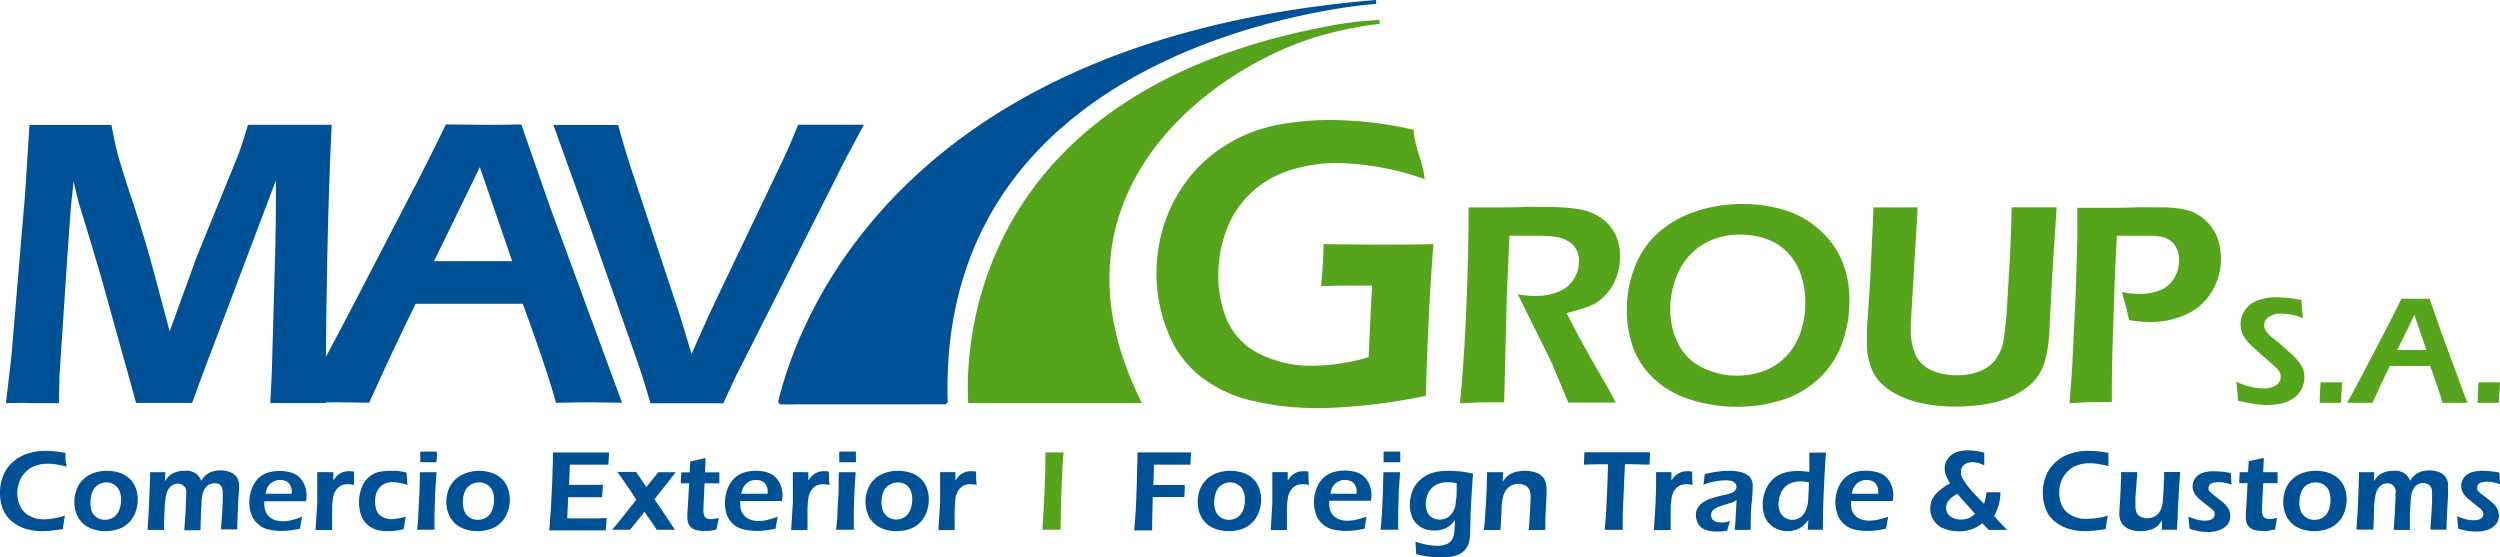 <svg xmlns="http://www.w3.org/2000/svg" viewBox="0 0 300 66.88"><defs><style>.cls-1,.cls-3{fill:#005195;}.cls-2,.cls-4{fill:#55a41b;}.cls-3{stroke:#005195;stroke-linejoin:bevel;}.cls-3,.cls-4{stroke-linecap:round;stroke-width:0.47px;}.cls-4{stroke:#55a41b;}</style></defs><title>Recurso 4</title><g id="Capa_2" data-name="Capa 2"><g id="Capa_1-2" data-name="Capa 1"><path class="cls-1" d="M7.79,61.88c-.09.52-.18,1.07-.25,1.61-.52.09-1,.15-1.42.19s-.79.06-1.11.06a6.49,6.49,0,0,1-1.93-.29,4.83,4.83,0,0,1-1.67-.9A3.6,3.6,0,0,1,.33,61.06,5.45,5.45,0,0,1,0,59.14a5.3,5.3,0,0,1,.4-2.09,4.39,4.39,0,0,1,1.15-1.62,4.93,4.93,0,0,1,1.77-1,6.94,6.94,0,0,1,2.14-.33,13.32,13.32,0,0,1,2.4.25c0,.41,0,.7,0,.86L8,56a11.07,11.07,0,0,0-1.28-.27,5.41,5.41,0,0,0-1-.08,4.36,4.36,0,0,0-1.4.22,2.92,2.92,0,0,0-1.18.71,3,3,0,0,0-.79,1.16,3.85,3.85,0,0,0-.27,1.42,3.57,3.57,0,0,0,.34,1.59,2.5,2.5,0,0,0,1.08,1.13,3.58,3.58,0,0,0,1.86.44A9,9,0,0,0,7.79,61.88Z"/><path class="cls-1" d="M12.82,56.5a5,5,0,0,1,1.5.22,3.44,3.44,0,0,1,1.21.7,2.91,2.91,0,0,1,.75,1.12,4.08,4.08,0,0,1,.25,1.4,4.45,4.45,0,0,1-.26,1.49,3.47,3.47,0,0,1-.77,1.25,3.22,3.22,0,0,1-1.25.79,5,5,0,0,1-1.6.27,4.61,4.61,0,0,1-1.49-.24,3.34,3.34,0,0,1-1.22-.7,3.21,3.21,0,0,1-.76-1.14,4,4,0,0,1-.26-1.41,4.25,4.25,0,0,1,.24-1.43,3.12,3.12,0,0,1,.75-1.21,3.31,3.31,0,0,1,1.28-.83A4.78,4.78,0,0,1,12.82,56.5Zm0,1.39a2,2,0,0,0-1.05.29,1.71,1.71,0,0,0-.69.86,3.42,3.42,0,0,0-.22,1.25A2.89,2.89,0,0,0,11,61.34a1.68,1.68,0,0,0,.62.75,1.76,1.76,0,0,0,1,.29,1.92,1.92,0,0,0,1-.3,1.76,1.76,0,0,0,.68-.87,3.46,3.46,0,0,0,.23-1.27,2.82,2.82,0,0,0-.18-1,1.53,1.53,0,0,0-.59-.74A1.74,1.74,0,0,0,12.82,57.89Z"/><path class="cls-1" d="M17.7,63.57c.07-.77.13-1.92.2-3.45s.11-2.69.11-3.46h1.83l-.05,1.09a4.37,4.37,0,0,1,.39-.52,1.83,1.83,0,0,1,.47-.37,2.84,2.84,0,0,1,.66-.27,3.48,3.48,0,0,1,.79-.09,2.88,2.88,0,0,1,.59,0,3.67,3.67,0,0,1,.53.16,2.37,2.37,0,0,1,.39.24,1.36,1.36,0,0,1,.28.31,2.42,2.42,0,0,1,.25.49c.1-.15.19-.29.28-.4a2.16,2.16,0,0,1,.34-.33,2.58,2.58,0,0,1,.46-.29,3,3,0,0,1,.58-.17,2.93,2.93,0,0,1,.67-.06,3.16,3.16,0,0,1,1.11.19,1.65,1.65,0,0,1,.82.61,1.74,1.74,0,0,1,.3,1c0,.23,0,.54-.05,1s-.07,1.12-.11,2.07-.07,1.69-.07,2.21H26.53c0-.58.08-1.19.12-1.84l.08-1.55c0-.4,0-.73,0-1a1.36,1.36,0,0,0-.16-.74.8.8,0,0,0-.38-.35A1.32,1.32,0,0,0,25.7,58a1.23,1.23,0,0,0-.55.12,1.22,1.22,0,0,0-.46.37,2,2,0,0,0-.33.61,5.12,5.12,0,0,0-.17,1c0,.42-.06,1-.08,1.64l-.05,1.89H22.12c0-.34.08-1.06.14-2.14s.08-1.81.08-2.19a2.47,2.47,0,0,0,0-.5.81.81,0,0,0-.2-.39.83.83,0,0,0-.34-.28,1.06,1.06,0,0,0-.45-.09,1.3,1.3,0,0,0-.84.31,1.88,1.88,0,0,0-.52.84,9.74,9.74,0,0,0-.24,2c-.05,1-.07,1.8-.07,2.4H17.7Z"/><path class="cls-1" d="M36.26,62c-.07.27-.15.75-.26,1.44a12.22,12.22,0,0,1-1.23.21,8.68,8.68,0,0,1-1,.06,6.82,6.82,0,0,1-1.59-.18,2.81,2.81,0,0,1-1.23-.65,2.66,2.66,0,0,1-.78-1.16,4.12,4.12,0,0,1-.25-1.44,4.47,4.47,0,0,1,.29-1.62A3.33,3.33,0,0,1,31,57.4a2.94,2.94,0,0,1,1.19-.7,5.1,5.1,0,0,1,2.72,0,2.53,2.53,0,0,1,1,.56,2.64,2.64,0,0,1,.65,1,3.21,3.21,0,0,1,.23,1.23,3.9,3.9,0,0,1-.07.66h-5c0,.16,0,.3,0,.4a2.23,2.23,0,0,0,.16.83,1.65,1.65,0,0,0,.46.65,1.69,1.69,0,0,0,.71.39,2.85,2.85,0,0,0,.81.13,5.31,5.31,0,0,0,1-.1A12,12,0,0,0,36.26,62Zm-4.39-2.75H35a3.19,3.19,0,0,0,0-.49,1.5,1.5,0,0,0-.09-.35,1.08,1.08,0,0,0-.19-.35,1.14,1.14,0,0,0-.28-.26,1.44,1.44,0,0,0-.38-.15,1.7,1.7,0,0,0-.46-.06,1.67,1.67,0,0,0-.55.09,2.09,2.09,0,0,0-.49.26,1.65,1.65,0,0,0-.37.38,2.13,2.13,0,0,0-.2.4A4.6,4.6,0,0,0,31.87,59.28Z"/><path class="cls-1" d="M37.87,63.57l.2-3.23,0-1.88c0-.38,0-.77,0-1.16,0-.07,0-.28,0-.64H40l0,1a4,4,0,0,1,.43-.56,2.55,2.55,0,0,1,.41-.3,2.25,2.25,0,0,1,.51-.2,2.69,2.69,0,0,1,.57-.06,2.81,2.81,0,0,1,.56.06c0,.43,0,.95,0,1.6a3.27,3.27,0,0,0-.72-.1,2.19,2.19,0,0,0-.7.11,1.7,1.7,0,0,0-.54.36,2.17,2.17,0,0,0-.4.6,3,3,0,0,0-.18.74,10.6,10.6,0,0,0-.09,1.21c0,.58,0,1.13,0,1.69,0,.21,0,.49,0,.8h-2Z"/><path class="cls-1" d="M48.67,62a6.36,6.36,0,0,1-.1.64c0,.23-.09.52-.14.87a8.51,8.51,0,0,1-1.91.23,5.22,5.22,0,0,1-1.06-.1,3,3,0,0,1-.94-.36,2.77,2.77,0,0,1-1.27-1.74,4.39,4.39,0,0,1-.17-1.25,4.81,4.81,0,0,1,.28-1.65,3,3,0,0,1,.8-1.29,2.9,2.9,0,0,1,1.17-.68,5.86,5.86,0,0,1,1.44-.17c.3,0,.6,0,.91,0a11,11,0,0,1,1.11.21l.1,1.49a5.57,5.57,0,0,0-1.76-.35,2.28,2.28,0,0,0-.87.16,1.71,1.71,0,0,0-.7.49,2,2,0,0,0-.43.78,3.44,3.44,0,0,0-.12.91,2.89,2.89,0,0,0,.2,1.11,1.5,1.5,0,0,0,.69.74,2.33,2.33,0,0,0,1.11.26,4.58,4.58,0,0,0,.74-.08A6.15,6.15,0,0,0,48.67,62Z"/><path class="cls-1" d="M50.06,63.57c.06-.68.12-1.25.14-1.71,0-.72.08-1.55.12-2.5s.06-1.86.07-2.7h2c-.07.79-.11,1.54-.15,2.25s-.06,1.54-.09,2.47,0,1.65,0,2.19h-2Zm.37-8.1c0-.47,0-.82,0-1.07v-.21h2a3.79,3.79,0,0,0,0,.38l-.05.9H50.43Z"/><path class="cls-1" d="M57.46,56.5a5,5,0,0,1,1.5.22,3.35,3.35,0,0,1,1.21.7,2.8,2.8,0,0,1,.75,1.12,3.87,3.87,0,0,1,.26,1.4,4.46,4.46,0,0,1-.27,1.49,3.33,3.33,0,0,1-.77,1.25,3.18,3.18,0,0,1-1.24.79,5,5,0,0,1-1.61.27,4.61,4.61,0,0,1-1.49-.24,3.38,3.38,0,0,1-1.21-.7,3.09,3.09,0,0,1-.76-1.14,3.76,3.76,0,0,1-.27-1.41,4.52,4.52,0,0,1,.24-1.43,3.36,3.36,0,0,1,2-2A4.72,4.72,0,0,1,57.46,56.5Zm0,1.39a1.94,1.94,0,0,0-1,.29,1.78,1.78,0,0,0-.7.86,3.42,3.42,0,0,0-.22,1.25,2.69,2.69,0,0,0,.19,1.05,1.58,1.58,0,0,0,.6.75,1.78,1.78,0,0,0,1,.29,1.9,1.9,0,0,0,1.05-.3,1.74,1.74,0,0,0,.67-.87,3.26,3.26,0,0,0,.23-1.27,3,3,0,0,0-.17-1,1.59,1.59,0,0,0-.59-.74A1.75,1.75,0,0,0,57.46,57.89Z"/><path class="cls-1" d="M65.92,63.57l.19-2.6.15-3,.09-2.75v-.92H73.1L73,55.76l-.65,0h-.73l-1,0H69.32l-.93,0-.11,2.42,1.87,0,2.2,0c0,.41-.07.9-.09,1.48l-2.08,0c-.53,0-1.2,0-2,0l-.11,2.55h2.24l1.48,0,1-.05c0,.53-.08,1-.1,1.49H65.92Z"/><path class="cls-1" d="M73.45,63.57c1-1.15,1.91-2.35,2.9-3.6L75.73,59c-.21-.3-.47-.7-.81-1.18l-.83-1.19h2.24c.21.32.45.68.72,1.06l.51.75L79,56.66h2.09L80,58.06,78.54,59.9l1.07,1.6L81,63.57H78.8c-.28-.45-.56-.88-.84-1.26s-.48-.68-.63-.9c-.18.25-.42.55-.72.92s-.63.78-1,1.24H73.45Z"/><path class="cls-1" d="M86.24,62.15c0,.25-.14.71-.26,1.39-.38.08-.68.14-.89.17l-.61,0a3.62,3.62,0,0,1-.91-.1,1.4,1.4,0,0,1-.65-.34,1.24,1.24,0,0,1-.35-.56,3,3,0,0,1-.09-.67,2.27,2.27,0,0,1,0-.24c0-.1,0-.42.06-1L82.7,58h-1c0-.27,0-.71.07-1.32h1c0-.26,0-.71.08-1.33l.8-.16,1-.23c0,.62,0,1.19-.06,1.72h1.73c0,.62,0,1.05,0,1.32H84.55c-.09,1.84-.14,2.91-.14,3.2a1.84,1.84,0,0,0,.09.65.63.63,0,0,0,.3.34.91.91,0,0,0,.43.1l.35,0Z"/><path class="cls-1" d="M93.33,62c-.06.27-.15.75-.26,1.44a11.76,11.76,0,0,1-1.23.21,8.43,8.43,0,0,1-1,.06,6.89,6.89,0,0,1-1.59-.18A2.87,2.87,0,0,1,88,62.91a2.74,2.74,0,0,1-.78-1.16A4.12,4.12,0,0,1,87,60.31a4.69,4.69,0,0,1,.29-1.62,3.45,3.45,0,0,1,.82-1.29,3.07,3.07,0,0,1,1.19-.7,4.71,4.71,0,0,1,1.41-.2,4.66,4.66,0,0,1,1.31.17,2.42,2.42,0,0,1,1,.56,2.64,2.64,0,0,1,.65,1,3,3,0,0,1,.23,1.23,3.09,3.09,0,0,1-.07.66h-5c0,.16,0,.3,0,.4a2.23,2.23,0,0,0,.15.83,2,2,0,0,0,.45.65,1.87,1.87,0,0,0,.72.39,2.91,2.91,0,0,0,.81.13,5.33,5.33,0,0,0,1-.1A11.88,11.88,0,0,0,93.33,62Zm-4.39-2.75h3.18c0-.22,0-.38,0-.49a1.6,1.6,0,0,0-.1-.35.92.92,0,0,0-.19-.35,1,1,0,0,0-.28-.26,1.31,1.31,0,0,0-.38-.15,1.63,1.63,0,0,0-.45-.06,1.73,1.73,0,0,0-.56.09,2.09,2.09,0,0,0-.49.26,1.6,1.6,0,0,0-.36.38,1.72,1.72,0,0,0-.21.4A4.6,4.6,0,0,0,88.94,59.28Z"/><path class="cls-1" d="M94.94,63.57l.2-3.23,0-1.88c0-.38,0-.77,0-1.16,0-.07,0-.28,0-.64H97l0,1a3.91,3.91,0,0,1,.44-.56,2.46,2.46,0,0,1,.4-.3,2.25,2.25,0,0,1,.51-.2,2.76,2.76,0,0,1,.57-.06,2.57,2.57,0,0,1,.55.06c0,.43,0,.95.07,1.6a3.43,3.43,0,0,0-.73-.1,2.08,2.08,0,0,0-.69.11,1.51,1.51,0,0,0-.54.36,2,2,0,0,0-.4.6,2.56,2.56,0,0,0-.19.74,10.6,10.6,0,0,0-.09,1.21c0,.58,0,1.13,0,1.69,0,.21,0,.49,0,.8h-2Z"/><path class="cls-1" d="M100.34,63.57q.1-1,.15-1.71c0-.72.08-1.55.12-2.5s0-1.86.07-2.7h2c-.05.79-.11,1.54-.14,2.25s-.07,1.54-.08,2.47,0,1.65,0,2.19h-2.06Zm.37-8.1c0-.47,0-.82,0-1.07v-.21h2a3.45,3.45,0,0,0,0,.38l0,.9h-2Z"/><path class="cls-1" d="M107.75,56.5a5,5,0,0,1,1.5.22,3.53,3.53,0,0,1,1.21.7,2.91,2.91,0,0,1,.75,1.12,3.86,3.86,0,0,1,.25,1.4,4.45,4.45,0,0,1-.26,1.49,3.61,3.61,0,0,1-.77,1.25,3.15,3.15,0,0,1-1.25.79,5,5,0,0,1-1.6.27,4.61,4.61,0,0,1-1.49-.24,3.29,3.29,0,0,1-1.21-.7,3,3,0,0,1-.76-1.14,3.75,3.75,0,0,1-.26-1.41,4,4,0,0,1,.24-1.43,3.07,3.07,0,0,1,.73-1.21,3.38,3.38,0,0,1,1.3-.83A4.68,4.68,0,0,1,107.75,56.5Zm0,1.39a2,2,0,0,0-1,.29A1.71,1.71,0,0,0,106,59a3.42,3.42,0,0,0-.22,1.25,2.89,2.89,0,0,0,.18,1.05,1.6,1.6,0,0,0,.61.75,1.73,1.73,0,0,0,1,.29,1.93,1.93,0,0,0,1-.3,1.86,1.86,0,0,0,.67-.87,3.46,3.46,0,0,0,.23-1.27,2.82,2.82,0,0,0-.18-1,1.53,1.53,0,0,0-.59-.74A1.76,1.76,0,0,0,107.75,57.89Z"/><path class="cls-1" d="M112.61,63.57l.2-3.23,0-1.88c0-.38,0-.77,0-1.16,0-.07,0-.28,0-.64h1.84l0,1a4.78,4.78,0,0,1,.44-.56,3.08,3.08,0,0,1,.41-.3,2.08,2.08,0,0,1,.51-.2,2.69,2.69,0,0,1,.57-.06,2.64,2.64,0,0,1,.55.06c0,.43,0,.95.07,1.6a3.52,3.52,0,0,0-.73-.1,2,2,0,0,0-.69.11,1.51,1.51,0,0,0-.54.36,2,2,0,0,0-.4.6,2.54,2.54,0,0,0-.2.74c0,.24-.06.64-.08,1.21s0,1.13,0,1.69c0,.21,0,.49,0,.8h-2Z"/><path class="cls-2" d="M125.09,63.57c.11-1.55.19-3.16.26-4.8s.1-2.89.1-3.76v-.72h2.17c-.19,2.38-.31,5.48-.35,9.28h-2.18Z"/><path class="cls-1" d="M136.11,63.57c.08-.89.13-1.6.17-2.14.05-.9.1-2.2.15-3.88,0-1.24.07-2.12.07-2.63v-.63h6.43c-.05.67-.08,1.17-.08,1.47l-1,0h-3.36l-.09,2.44,1.16,0h1.69l.92,0c0,.53,0,1-.06,1.45-.79,0-1.41,0-1.88,0s-1.22,0-1.9,0l-.07,3v1h-2.17Z"/><path class="cls-1" d="M147.62,56.5a5,5,0,0,1,1.5.22,3.58,3.58,0,0,1,1.22.7,3,3,0,0,1,.74,1.12,3.87,3.87,0,0,1,.26,1.4,4.46,4.46,0,0,1-.27,1.49,3.59,3.59,0,0,1-.76,1.25,3.26,3.26,0,0,1-1.26.79,4.91,4.91,0,0,1-1.59.27,4.62,4.62,0,0,1-1.5-.24,3.29,3.29,0,0,1-1.21-.7,3.24,3.24,0,0,1-.77-1.14,4.19,4.19,0,0,1-.25-1.41,4.25,4.25,0,0,1,.23-1.43,3.24,3.24,0,0,1,.75-1.21,3.34,3.34,0,0,1,1.29-.83A4.72,4.72,0,0,1,147.62,56.5Zm0,1.39a1.91,1.91,0,0,0-1,.29,1.66,1.66,0,0,0-.69.86,3.43,3.43,0,0,0-.23,1.25,2.89,2.89,0,0,0,.18,1.05,1.66,1.66,0,0,0,.61.75,1.77,1.77,0,0,0,1,.29,1.92,1.92,0,0,0,1-.3,1.88,1.88,0,0,0,.68-.87,3.46,3.46,0,0,0,.22-1.27,2.82,2.82,0,0,0-.18-1,1.48,1.48,0,0,0-.59-.74A1.72,1.72,0,0,0,147.62,57.89Z"/><path class="cls-1" d="M152.49,63.57l.19-3.23,0-1.88c0-.38,0-.77,0-1.16,0-.07,0-.28,0-.64h1.85l0,1a4.78,4.78,0,0,1,.44-.56,2.17,2.17,0,0,1,.41-.3,2,2,0,0,1,.5-.2,2.76,2.76,0,0,1,.57-.06,2.67,2.67,0,0,1,.56.06c0,.43,0,.95.06,1.6a3.43,3.43,0,0,0-.73-.1,2.08,2.08,0,0,0-.69.11,1.74,1.74,0,0,0-.55.36,2.14,2.14,0,0,0-.39.6,2.56,2.56,0,0,0-.19.74,10.6,10.6,0,0,0-.09,1.21c0,.58,0,1.13,0,1.69,0,.21,0,.49,0,.8h-1.94Z"/><path class="cls-1" d="M164,62c-.06.27-.15.75-.25,1.44a12.22,12.22,0,0,1-1.23.21,8.72,8.72,0,0,1-1,.06,7,7,0,0,1-1.59-.18,2.93,2.93,0,0,1-1.23-.65,2.84,2.84,0,0,1-.78-1.16,4.36,4.36,0,0,1-.25-1.44,4.47,4.47,0,0,1,.3-1.62,3.31,3.31,0,0,1,.81-1.29,3.07,3.07,0,0,1,1.19-.7,4.71,4.71,0,0,1,1.41-.2,4.66,4.66,0,0,1,1.31.17,2.42,2.42,0,0,1,1,.56,2.79,2.79,0,0,1,.66,1,3.21,3.21,0,0,1,.22,1.23,3.85,3.85,0,0,1-.06.66h-5v.4a2.23,2.23,0,0,0,.15.83,1.73,1.73,0,0,0,.45.65,1.83,1.83,0,0,0,.71.39,3,3,0,0,0,.82.13,5.31,5.31,0,0,0,1-.1A11.88,11.88,0,0,0,164,62Zm-4.38-2.75h3.17a3.19,3.19,0,0,0,0-.49,1.18,1.18,0,0,0-.1-.35,1.06,1.06,0,0,0-.18-.35,1,1,0,0,0-.29-.26,1.21,1.21,0,0,0-.38-.15,1.63,1.63,0,0,0-.45-.06,1.82,1.82,0,0,0-.56.09,2.3,2.3,0,0,0-.49.26,1.6,1.6,0,0,0-.36.38,2.21,2.21,0,0,0-.21.4A4.88,4.88,0,0,0,159.66,59.28Z"/><path class="cls-1" d="M165.67,63.57c.07-.68.12-1.25.14-1.71.05-.72.08-1.55.12-2.5s.06-1.86.08-2.7h2q-.09,1.19-.15,2.25c0,.72-.07,1.54-.08,2.47s0,1.65,0,2.19h-2.05Zm.36-8.1c0-.47,0-.82,0-1.07v-.21h2c0,.1,0,.23,0,.38l0,.9h-2Z"/><path class="cls-1" d="M169.85,65a8.82,8.82,0,0,0,2.64.5,2.75,2.75,0,0,0,.82-.11,1.61,1.61,0,0,0,.63-.3,1.17,1.17,0,0,0,.4-.54,2.61,2.61,0,0,0,.19-.8c0-.3.06-.75.08-1.37a4.55,4.55,0,0,1-.48.57,2.47,2.47,0,0,1-.5.36,3.1,3.1,0,0,1-.69.26,3.7,3.7,0,0,1-.83.09,3.52,3.52,0,0,1-1.13-.18,2.67,2.67,0,0,1-.95-.59,2.38,2.38,0,0,1-.63-1,3.63,3.63,0,0,1-.22-1.26,4.69,4.69,0,0,1,.35-1.8,3.44,3.44,0,0,1,1.05-1.38,3.81,3.81,0,0,1,1.47-.75,6.71,6.71,0,0,1,1.74-.2,10.67,10.67,0,0,1,1.2.06c.44,0,1,.13,1.77.26L176.61,59l-.14,2.7-.06,2.44a5.14,5.14,0,0,1-.1.8,2.35,2.35,0,0,1-.26.7,2.09,2.09,0,0,1-.45.54,2.12,2.12,0,0,1-.61.39,5.26,5.26,0,0,1-.85.24,6.1,6.1,0,0,1-1.08.1,12.38,12.38,0,0,1-1.4-.09,12.22,12.22,0,0,1-1.71-.31Zm5-7a5,5,0,0,0-1.1-.13,2.88,2.88,0,0,0-1.45.33,2.27,2.27,0,0,0-.9.94,3,3,0,0,0-.3,1.31,2.47,2.47,0,0,0,.18,1,1.4,1.4,0,0,0,.6.67,1.79,1.79,0,0,0,.89.23,2,2,0,0,0,.65-.12,1.64,1.64,0,0,0,.54-.32,2.16,2.16,0,0,0,.44-.57,2.46,2.46,0,0,0,.26-.75c0-.28.09-.64.12-1.05S174.79,58.59,174.81,58Z"/><path class="cls-1" d="M178.07,63.57c.11-1,.19-2.18.26-3.46s.11-2.44.12-3.45h1.93l-.07,1.15a4.85,4.85,0,0,1,.37-.47,2,2,0,0,1,.4-.35,2,2,0,0,1,.53-.27,2.85,2.85,0,0,1,.64-.16,3.39,3.39,0,0,1,.72-.06,4,4,0,0,1,1.16.15,2,2,0,0,1,.89.48,1.59,1.59,0,0,1,.45.73,3.21,3.21,0,0,1,.12.84c0,.12,0,.31,0,.58l-.15,3c0,.42,0,.85,0,1.32h-2c.05-.39.09-1.08.15-2.06s.08-1.63.08-1.95a1.87,1.87,0,0,0-.17-.86,1.08,1.08,0,0,0-.53-.5,1.77,1.77,0,0,0-.77-.17,2.19,2.19,0,0,0-.76.15,1.79,1.79,0,0,0-.6.46,2.12,2.12,0,0,0-.42.75,6.42,6.42,0,0,0-.23,1.58c0,.65-.09,1.52-.12,2.6h-2Z"/><path class="cls-1" d="M192.57,63.57l.16-2,.14-2.95.1-2.91h-1.34l-1.56.05c0-.65.06-1.15.06-1.49H198c0,.64-.06,1.14-.06,1.49-.82,0-1.61-.06-2.36-.06H195L194.93,57l-.2,4.78v.8c0,.33,0,.67,0,1h-2.14Z"/><path class="cls-1" d="M198.47,63.57l.2-3.23.06-1.88c0-.38,0-.77,0-1.16,0-.07,0-.28,0-.64h1.84l0,1a6.16,6.16,0,0,1,.44-.56,2.25,2.25,0,0,1,.42-.3,1.87,1.87,0,0,1,.5-.2,2.69,2.69,0,0,1,.57-.06,2.81,2.81,0,0,1,.56.06c0,.43,0,.95.06,1.6a3.43,3.43,0,0,0-.73-.1,2.19,2.19,0,0,0-.7.11,1.82,1.82,0,0,0-.54.36,1.94,1.94,0,0,0-.39.6,2.56,2.56,0,0,0-.19.74,10.6,10.6,0,0,0-.09,1.21c0,.58,0,1.13,0,1.69,0,.21,0,.49,0,.8h-1.95Z"/><path class="cls-1" d="M204.4,58.17c.06-.33.1-.55.11-.68s0-.33.08-.6a13.13,13.13,0,0,1,1.64-.31,10.65,10.65,0,0,1,1.36-.08,5,5,0,0,1,1.37.17,2,2,0,0,1,1,.55,1.55,1.55,0,0,1,.36,1.1c0,.26,0,.91-.12,2s-.1,2.15-.12,3.27h-1.92c.06-.55.11-1.18.14-1.9l.09-1.7a3.84,3.84,0,0,1-.39.24,2.22,2.22,0,0,1-.31.13c-.11,0-.31.1-.59.17l-.69.21a2.45,2.45,0,0,0-.46.21,1.19,1.19,0,0,0-.35.24.82.82,0,0,0-.21.3.7.7,0,0,0-.06.33.76.76,0,0,0,.16.49.82.82,0,0,0,.42.29,1.74,1.74,0,0,0,.59.09,4.09,4.09,0,0,0,.46,0,5.32,5.32,0,0,0,.65-.17,11.12,11.12,0,0,0-.34,1.15,6.26,6.26,0,0,1-.76.11l-.54,0a3.52,3.52,0,0,1-1.4-.24,1.57,1.57,0,0,1-.81-.73,2.24,2.24,0,0,1-.26-1,1.63,1.63,0,0,1,.1-.57,1.86,1.86,0,0,1,.3-.53,2.58,2.58,0,0,1,.51-.46,3.46,3.46,0,0,1,.9-.42,13.23,13.23,0,0,1,1.56-.42l.54-.13a2.64,2.64,0,0,0,.44-.16,1,1,0,0,0,.29-.19.69.69,0,0,0,.18-.25.63.63,0,0,0-.12-.71.92.92,0,0,0-.44-.26,2.92,2.92,0,0,0-.61-.07A7.51,7.51,0,0,0,204.4,58.17Z"/><path class="cls-1" d="M218.75,63.57h-1.82l.07-1.18a6.37,6.37,0,0,1-.51.6,2.51,2.51,0,0,1-.53.39,2.34,2.34,0,0,1-.68.26,2.73,2.73,0,0,1-.76.1,3.12,3.12,0,0,1-1.22-.24,2.66,2.66,0,0,1-1-.68,2.59,2.59,0,0,1-.59-1,4.23,4.23,0,0,1-.19-1.24,4.77,4.77,0,0,1,.34-1.74,3.58,3.58,0,0,1,.93-1.37,3.5,3.5,0,0,1,1.33-.74,5.89,5.89,0,0,1,1.6-.21,9.22,9.22,0,0,1,1.4.11c0-.59,0-1.21,0-1.86v-.46h2c-.1,1.15-.18,2.72-.27,4.7S218.75,62.5,218.75,63.57Zm-1.68-5.67a3.65,3.65,0,0,0-1-.13,3.21,3.21,0,0,0-1,.15,2.05,2.05,0,0,0-.86.51,2.31,2.31,0,0,0-.58.92,3.34,3.34,0,0,0-.21,1.09,2.53,2.53,0,0,0,.19,1,1.55,1.55,0,0,0,.58.68,1.66,1.66,0,0,0,.9.26,1.67,1.67,0,0,0,1.23-.54,2.28,2.28,0,0,0,.42-.72,4.61,4.61,0,0,0,.25-1.16C217,59.57,217.05,58.9,217.07,57.9Z"/><path class="cls-1" d="M226.59,62c-.06.27-.15.75-.26,1.44a11.76,11.76,0,0,1-1.23.21,8.55,8.55,0,0,1-1,.06,6.89,6.89,0,0,1-1.59-.18,2.81,2.81,0,0,1-1.23-.65,2.74,2.74,0,0,1-.78-1.16,4.12,4.12,0,0,1-.25-1.44,4.47,4.47,0,0,1,.29-1.62,3.33,3.33,0,0,1,.82-1.29,3.07,3.07,0,0,1,1.19-.7,5.1,5.1,0,0,1,2.72,0,2.47,2.47,0,0,1,1.05.56,2.64,2.64,0,0,1,.65,1,3.21,3.21,0,0,1,.23,1.23,3.09,3.09,0,0,1-.07.66h-5c0,.16,0,.3,0,.4a2,2,0,0,0,.15.83,1.73,1.73,0,0,0,1.17,1,2.85,2.85,0,0,0,.81.13,5.31,5.31,0,0,0,1-.1A12,12,0,0,0,226.59,62Zm-4.39-2.75h3.18c0-.22,0-.38,0-.49s-.05-.21-.09-.35a1.33,1.33,0,0,0-.2-.35,1,1,0,0,0-.28-.26,1.44,1.44,0,0,0-.38-.15,1.65,1.65,0,0,0-.46-.06,1.71,1.71,0,0,0-.55.09,2.09,2.09,0,0,0-.49.26,1.6,1.6,0,0,0-.36.38,1.72,1.72,0,0,0-.21.4A4.6,4.6,0,0,0,222.2,59.28Z"/><path class="cls-1" d="M238.38,59.07h1.67a5.68,5.68,0,0,1-.76,2.85c.27.32.55.61.82.9s.52.52.73.77l-1.12,0h-1.07l-.78-.81c-.16.13-.31.24-.43.32a3.82,3.82,0,0,1-.46.25,3.54,3.54,0,0,1-.57.22,3.88,3.88,0,0,1-.63.14,5.31,5.31,0,0,1-.72.05,4.84,4.84,0,0,1-1.79-.33A2.54,2.54,0,0,1,231.63,61a2.74,2.74,0,0,1,.2-1,3,3,0,0,1,.68-.94A7.61,7.61,0,0,1,234,58a6,6,0,0,1-.5-1,2.47,2.47,0,0,1-.14-.78,2,2,0,0,1,.2-.88,2.2,2.2,0,0,1,.6-.73,2.52,2.52,0,0,1,.9-.44,4.44,4.44,0,0,1,1.05-.13,8.47,8.47,0,0,1,2,.28l0,1.53a3.51,3.51,0,0,0-.77-.31,2.79,2.79,0,0,0-.63-.08,1.89,1.89,0,0,0-.72.14,1.15,1.15,0,0,0-.51.41,1,1,0,0,0-.16.57,1.42,1.42,0,0,0,0,.34,2.36,2.36,0,0,0,.16.43,6.12,6.12,0,0,0,.5.78,11.79,11.79,0,0,0,.82,1l.74.76c.18.19.37.39.53.58a2.36,2.36,0,0,0,.14-.39c0-.11.05-.26.08-.45S238.36,59.32,238.38,59.07ZM237,61.66l-.88-1c-.26-.26-.46-.51-.64-.7s-.37-.43-.6-.72a7.75,7.75,0,0,0-.7.48,2,2,0,0,0-.38.39,1.64,1.64,0,0,0-.21.42,1.39,1.39,0,0,0-.06.4,1.3,1.3,0,0,0,.23.74,1.43,1.43,0,0,0,.65.5,2.17,2.17,0,0,0,.91.18,3.43,3.43,0,0,0,.56-.06,2.88,2.88,0,0,0,.47-.16,1.8,1.8,0,0,0,.34-.21A3.85,3.85,0,0,0,237,61.66Z"/><path class="cls-1" d="M252.94,61.88c-.1.52-.18,1.07-.26,1.61-.51.09-1,.15-1.41.19s-.8.06-1.11.06a6.6,6.6,0,0,1-1.94-.29,4.93,4.93,0,0,1-1.67-.9,3.5,3.5,0,0,1-1.07-1.49,5.24,5.24,0,0,1-.34-1.92,5.48,5.48,0,0,1,.4-2.09,4.42,4.42,0,0,1,1.16-1.62,4.85,4.85,0,0,1,1.77-1,6.88,6.88,0,0,1,2.13-.33,13.43,13.43,0,0,1,2.41.25c0,.41,0,.7,0,.86l0,.73a10.56,10.56,0,0,0-1.27-.27,5.51,5.51,0,0,0-1-.08,4.3,4.3,0,0,0-1.39.22,2.79,2.79,0,0,0-1.18.71,3.15,3.15,0,0,0-.79,1.16,3.66,3.66,0,0,0-.27,1.42,3.71,3.71,0,0,0,.33,1.59,2.58,2.58,0,0,0,1.09,1.13,3.51,3.51,0,0,0,1.86.44A9.11,9.11,0,0,0,252.94,61.88Z"/><path class="cls-1" d="M261.25,63.57h-1.82V62.45q-.19.28-.33.45a2.54,2.54,0,0,1-.37.35,2.23,2.23,0,0,1-.51.26,3.1,3.1,0,0,1-.62.16,3.41,3.41,0,0,1-.73.07,3.59,3.59,0,0,1-1.33-.23,1.94,1.94,0,0,1-.89-.67,2.12,2.12,0,0,1-.33-1.28v-.14l.11-1.76.1-2.31c0-.19,0-.42,0-.69h1.95l-.23,3.09c0,.24,0,.45,0,.61s0,.29,0,.36a2.14,2.14,0,0,0,.15.82,1,1,0,0,0,.51.49,1.89,1.89,0,0,0,1.52,0,1.75,1.75,0,0,0,.55-.38,2.29,2.29,0,0,0,.38-.66,3.89,3.89,0,0,0,.18-.83c0-.26.06-.68.08-1.29s.07-1.48.08-2.23h1.93c-.06.64-.11,1.46-.17,2.43s-.1,1.77-.12,2.4S261.27,62.82,261.25,63.57Z"/><path class="cls-1" d="M262.75,63.45,262.6,62c.45.17.82.3,1.12.38a4.55,4.55,0,0,0,.86.1,2,2,0,0,0,.64-.09.86.86,0,0,0,.4-.27.62.62,0,0,0,.13-.38.7.7,0,0,0,0-.16.44.44,0,0,0-.06-.16.56.56,0,0,0-.1-.15.8.8,0,0,0-.16-.16,2.84,2.84,0,0,0-.29-.24l-.37-.3c-.35-.27-.62-.49-.81-.65a3,3,0,0,1-.46-.49,1.57,1.57,0,0,1-.29-.52,1.54,1.54,0,0,1-.1-.56,1.66,1.66,0,0,1,.3-.94,1.74,1.74,0,0,1,.88-.66,4,4,0,0,1,1.36-.2,10.87,10.87,0,0,1,2.05.21l.08,1.41a4,4,0,0,0-1.51-.31,2.42,2.42,0,0,0-.69.08.7.7,0,0,0-.42.23.55.55,0,0,0-.13.36.62.62,0,0,0,0,.23.56.56,0,0,0,.15.23,1,1,0,0,0,.23.23l.55.43c.28.22.53.41.73.58a2.84,2.84,0,0,1,.52.52,2.08,2.08,0,0,1,.32.56,1.8,1.8,0,0,1,.1.6,1.52,1.52,0,0,1-.31,1,2,2,0,0,1-.94.68,3.93,3.93,0,0,1-1.41.25,7.87,7.87,0,0,1-1-.07A11,11,0,0,1,262.75,63.45Z"/><path class="cls-1" d="M273.25,62.15c-.05.25-.13.71-.25,1.39l-.9.17-.61,0a3.46,3.46,0,0,1-.89-.1,1.3,1.3,0,0,1-.66-.34,1.16,1.16,0,0,1-.35-.56,2.17,2.17,0,0,1-.09-.67v-.24c0-.1,0-.42.06-1l.15-2.82h-1q0-.4.06-1.32h1c0-.26.05-.71.08-1.33l.8-.16,1-.23c0,.62-.06,1.19-.07,1.72h1.73c0,.62,0,1.05,0,1.32h-1.72c-.1,1.84-.15,2.91-.15,3.2a1.84,1.84,0,0,0,.09.65.63.63,0,0,0,.3.34.91.91,0,0,0,.43.1l.35,0Z"/><path class="cls-1" d="M277.89,56.5a4.93,4.93,0,0,1,1.49.22,3.4,3.4,0,0,1,1.22.7,2.91,2.91,0,0,1,.75,1.12,4.08,4.08,0,0,1,.25,1.4,4.72,4.72,0,0,1-.26,1.49,3.35,3.35,0,0,1-.78,1.25,3.18,3.18,0,0,1-1.24.79,4.93,4.93,0,0,1-1.6.27,4.71,4.71,0,0,1-1.5-.24,3.46,3.46,0,0,1-1.21-.7,3.21,3.21,0,0,1-.76-1.14,3.75,3.75,0,0,1-.26-1.41,4.25,4.25,0,0,1,.24-1.43,3.22,3.22,0,0,1,.74-1.21,3.34,3.34,0,0,1,1.29-.83A4.78,4.78,0,0,1,277.89,56.5Zm0,1.39a2,2,0,0,0-1.05.29,1.71,1.71,0,0,0-.69.86,3.43,3.43,0,0,0-.23,1.25,2.89,2.89,0,0,0,.18,1.05,1.62,1.62,0,0,0,.62.75,1.73,1.73,0,0,0,1,.29,1.77,1.77,0,0,0,1.73-1.17,3.68,3.68,0,0,0,.21-1.27,2.82,2.82,0,0,0-.17-1,1.53,1.53,0,0,0-.59-.74A1.74,1.74,0,0,0,277.89,57.89Z"/><path class="cls-1" d="M282.77,63.57c.06-.77.14-1.92.2-3.45s.11-2.69.11-3.46h1.83l-.05,1.09a4.37,4.37,0,0,1,.39-.52,2,2,0,0,1,.47-.37,2.52,2.52,0,0,1,.66-.27,3.48,3.48,0,0,1,.79-.09,2.82,2.82,0,0,1,.59,0,3.53,3.53,0,0,1,.52.16,2.11,2.11,0,0,1,.4.24,1.64,1.64,0,0,1,.28.31,2.42,2.42,0,0,1,.25.49c.1-.15.19-.29.28-.4a2.16,2.16,0,0,1,.34-.33,2.58,2.58,0,0,1,.46-.29,3,3,0,0,1,.58-.17,2.85,2.85,0,0,1,.66-.06,3.18,3.18,0,0,1,1.12.19,1.65,1.65,0,0,1,1.12,1.64c0,.23,0,.54,0,1s-.07,1.12-.11,2.07-.08,1.69-.08,2.21h-1.92c0-.58.07-1.19.11-1.84l.08-1.55c0-.4,0-.73,0-1a1.46,1.46,0,0,0-.15-.74.78.78,0,0,0-.39-.35,1.3,1.3,0,0,0-1.07,0,1.22,1.22,0,0,0-.46.37,2.24,2.24,0,0,0-.34.61,4.51,4.51,0,0,0-.16,1c0,.42-.07,1-.09,1.64l0,1.89h-1.94c0-.34.08-1.06.13-2.14s.09-1.81.09-2.19a2.47,2.47,0,0,0,0-.5,1,1,0,0,0-.2-.39.77.77,0,0,0-.34-.28,1.1,1.1,0,0,0-.45-.09,1.24,1.24,0,0,0-.83.31,1.81,1.81,0,0,0-.53.84,9.74,9.74,0,0,0-.24,2c0,1-.07,1.8-.07,2.4h-1.94Z"/><path class="cls-1" d="M295,63.45l-.15-1.5a10,10,0,0,0,1.13.38,4.45,4.45,0,0,0,.85.1,2.08,2.08,0,0,0,.65-.09.94.94,0,0,0,.39-.27.63.63,0,0,0,.11-.54.44.44,0,0,0-.06-.16.56.56,0,0,0-.1-.15,1.21,1.21,0,0,0-.16-.16,2.22,2.22,0,0,0-.3-.24l-.36-.3c-.35-.27-.62-.49-.8-.65a3.06,3.06,0,0,1-.47-.49,1.57,1.57,0,0,1-.29-.52,1.54,1.54,0,0,1-.1-.56,1.71,1.71,0,0,1,1.19-1.6,3.88,3.88,0,0,1,1.35-.2,10.87,10.87,0,0,1,2.05.21l.08,1.41a4,4,0,0,0-1.51-.31,2.38,2.38,0,0,0-.69.08.74.74,0,0,0-.42.23.55.55,0,0,0-.13.36.62.62,0,0,0,0,.23.65.65,0,0,0,.14.23l.23.23.56.43c.28.22.53.41.73.58a2.84,2.84,0,0,1,.52.52,1.85,1.85,0,0,1,.32.56,2.09,2.09,0,0,1,.1.6,1.59,1.59,0,0,1-.31,1,2,2,0,0,1-.94.68,4,4,0,0,1-1.41.25,7.87,7.87,0,0,1-1-.07A10.65,10.65,0,0,1,295,63.45Z"/><path class="cls-1" d="M.72,48.37l.64-5.53L3,23.42,3.54,15c2.33,0,4,0,5.1,0,.87,0,2.44,0,4.73,0,.25,1.31.45,2.25.58,2.81s.38,1.44.76,2.67.86,2.7,1.45,4.45q1.31,4,2.33,7.83l1.87,7,3.27-9,4.76-11.68c.16-.39.33-.84.5-1.35s.47-1.44.87-2.75c1.94,0,3.67,0,5.19,0,1,0,2.63,0,4.85,0q-.34,7-.52,15.57c-.11,5.69-.17,9.92-.17,12.74,0,1.35,0,3.05,0,5.08-1.61,0-2.71,0-3.3,0-.85,0-2,0-3.38,0,.1-1.66.16-3,.2-4.11l.41-14.56q.07-3.07.07-6.06l0-2-9,23.81-1.05,2.9c-1.59,0-2.68,0-3.27,0s-1.89,0-3.46,0L12.15,33.3c-.15-.54-.49-1.66-1-3.38l-1.52-5c-.14-.47-.26-.86-.33-1.16l-.47-2-.33,3.13c-.08,1-.2,2.66-.36,5l-1,15.17c0,.75-.05,1.85-.07,3.32l-3.15,0C3.38,48.33,2.32,48.34.72,48.37Z"/><path class="cls-1" d="M36.08,48.34q2.55-4.52,6-11.14L48.5,24.84q3-5.71,5-9.91c2.12,0,3.62.05,4.5.05,1.55,0,3.06,0,4.55-.05l3.49,10,7.61,20.7,1,2.7L71,48.28c-.85,0-2.28,0-4.28.06-.4-1.46-1-3.41-1.85-5.88s-1.56-4.46-2.14-6H49.87c-1.9,3.87-3.76,7.84-5.57,11.87l-4-.06Q39.19,48.28,36.08,48.34Zm16-17h9.38L57.58,20.05l-2,4.12Z"/><path class="cls-1" d="M78.06,48.39l-.93-3.08c-.13-.41-.66-2-1.61-4.68L70.77,27.12,66.41,15c1.68,0,3.07,0,4.18,0,.68,0,1.88,0,3.59,0l.76,2.71c.17.56.4,1.31.71,2.26L81.6,37.89c.36,1.16.82,2.69,1.39,4.58l1.33-3q.48-1.11,2-4.31l7.7-16.11c.22-.47.45-1,.68-1.5s.59-1.39,1.07-2.58c1.78,0,3.13,0,4.06,0l3.84,0-2.1,3.91L88.22,45.32,86.8,48.39l-4.25,0Z"/><path class="cls-2" d="M158.82,29.29q3.39.06,6.46.06c2.7,0,4.95,0,6.73-.06q-.64,8.2-.91,18.22-4,.8-7.34,1.13c-2.18.22-4,.33-5.58.33a33.65,33.65,0,0,1-8-.9A15.9,15.9,0,0,1,144,45.13a12.73,12.73,0,0,1-3.88-5.35,18.41,18.41,0,0,1-1.34-7,18.92,18.92,0,0,1,1-6.09,17.78,17.78,0,0,1,2.93-5.39,17,17,0,0,1,4.7-4.07A18.2,18.2,0,0,1,153.23,15a34.38,34.38,0,0,1,6.55-.6,45.38,45.38,0,0,1,9.87,1.18c0,1.86,1.15,3.89,1.31,5.92a33.29,33.29,0,0,0-10.45-1.94,18.66,18.66,0,0,0-5.69.86,12.13,12.13,0,0,0-4.62,2.66,11.6,11.6,0,0,0-3,4.45,15.18,15.18,0,0,0-1,5.49,13.27,13.27,0,0,0,1.16,5.65,8.21,8.21,0,0,0,3.91,3.85,13.77,13.77,0,0,0,6.29,1.37,24.57,24.57,0,0,0,3-.23,22.9,22.9,0,0,0,3.67-.8l.41-8.59-1.94,0c-1.1,0-2.49,0-4.17.07C158.75,32.12,158.82,30.45,158.82,29.29Z"/><path class="cls-2" d="M175.19,48.39q.52-5.13.78-11.8c.18-4.43.26-8.33.26-11.7,1.38,0,2.53,0,3.46,0s2,0,2.94-.05,2,0,3,0a25.49,25.49,0,0,1,3.57.22,6.74,6.74,0,0,1,2.8,1,5.19,5.19,0,0,1,1.81,2,5.74,5.74,0,0,1,.59,2.69,7.28,7.28,0,0,1-.22,1.83,6.87,6.87,0,0,1-.66,1.64,6,6,0,0,1-1,1.33,5.66,5.66,0,0,1-1.2.92A8.06,8.06,0,0,1,190,37c-.51.16-1.18.35-2,.58l1.17,2.27c.38.73,1.09,2,2.15,3.89l1.74,3c.09.16.37.68.83,1.57l-2.78,0c-.55,0-1.53,0-2.92,0l-1.9-4.58c-.34-.7-.74-1.53-1.21-2.48l-2.08-4.18c-.2-.39-.49-1-.86-1.76a11.83,11.83,0,0,0,2.1.21,7.38,7.38,0,0,0,2.71-.48,3.9,3.9,0,0,0,1.88-1.5,4,4,0,0,0,.65-2.19,3.16,3.16,0,0,0-.28-1.34,2.59,2.59,0,0,0-1-1.05,3.8,3.8,0,0,0-1.6-.55,14.52,14.52,0,0,0-1.86-.12l-1.41,0h-2.2l-.31,7.08-.32,12.91-2.68,0Z"/><path class="cls-2" d="M209.14,24.48a17.41,17.41,0,0,1,4.92.7,11.34,11.34,0,0,1,4.18,2.3A10.49,10.49,0,0,1,221,31.2a12.15,12.15,0,0,1,.93,4.93,14.85,14.85,0,0,1-.88,5.07,10.79,10.79,0,0,1-2.72,4.17A11.5,11.5,0,0,1,213.85,48,18.44,18.44,0,0,1,203,48a11.29,11.29,0,0,1-4.38-2.42A9.74,9.74,0,0,1,196,41.8a13.43,13.43,0,0,1-.78-4.63,14.06,14.06,0,0,1,1-5.24,10.34,10.34,0,0,1,2.91-4.13,13.13,13.13,0,0,1,4.5-2.48A17.65,17.65,0,0,1,209.14,24.48Zm-.28,3.67a8.44,8.44,0,0,0-4.52,1.19,7.62,7.62,0,0,0-2.91,3.27,10.55,10.55,0,0,0-1,4.48,9.21,9.21,0,0,0,.94,4.13,6.35,6.35,0,0,0,2.88,2.87,9.36,9.36,0,0,0,7.46.4,7,7,0,0,0,2.67-1.78,7.79,7.79,0,0,0,1.7-2.87,11,11,0,0,0,.56-3.52,10.39,10.39,0,0,0-.5-3.26,7,7,0,0,0-1.58-2.7A6.44,6.44,0,0,0,212,28.69,9.29,9.29,0,0,0,208.86,28.15Z"/><path class="cls-2" d="M224.81,24.89c1.32,0,2.22,0,2.7,0s1.45,0,2.61,0l-.82,13.89c0,.16,0,.33,0,.52a7.26,7.26,0,0,0,.67,3.49,3.85,3.85,0,0,0,1.94,1.7,7.52,7.52,0,0,0,2.94.54,8.18,8.18,0,0,0,2-.24,6.12,6.12,0,0,0,1.41-.57,4.31,4.31,0,0,0,.91-.72,4.72,4.72,0,0,0,.78-1.16,5.08,5.08,0,0,0,.47-1.44,41.37,41.37,0,0,0,.43-4.25l.35-6c.09-1.75.15-3.67.2-5.77,1.3,0,2.26,0,2.89,0l2.51,0-.54,8.3-.34,6.59a17.05,17.05,0,0,1-.49,3.44,6.89,6.89,0,0,1-.77,1.75,5.93,5.93,0,0,1-1.15,1.3,8.28,8.28,0,0,1-2,1.27,10.9,10.9,0,0,1-2.73.88,22.28,22.28,0,0,1-4.11.38,20.14,20.14,0,0,1-4.07-.4,11.4,11.4,0,0,1-3-1.07,7.38,7.38,0,0,1-2.14-1.62,5.38,5.38,0,0,1-1-1.8,7.85,7.85,0,0,1-.43-2.68c0-.35,0-.79,0-1.34s.06-1.25.12-2.11l.16-2.42c.05-.76.12-1.87.19-3.34l.17-3.74C224.73,27.26,224.77,26.13,224.81,24.89Z"/><path class="cls-2" d="M248.34,48.39l.31-4.08.43-9,.2-6.56c0-.59,0-1.2,0-1.81,0-.44,0-1.11,0-2,1.47,0,2.66,0,3.59,0,.72,0,1.75,0,3.06-.05s2.35,0,3.11,0a13,13,0,0,1,3.5.34,5.46,5.46,0,0,1,2.08,1.19A5.13,5.13,0,0,1,266,28.3a7.28,7.28,0,0,1,.51,2.73,7.51,7.51,0,0,1-1.11,4,6.8,6.8,0,0,1-3.07,2.71,10.29,10.29,0,0,1-4.35.9,14,14,0,0,1-2.5-.24c-.25-1.2-.54-2.32-.86-3.36a10.15,10.15,0,0,0,2.11.22,6.47,6.47,0,0,0,2.48-.43,3.43,3.43,0,0,0,1.66-1.4,4,4,0,0,0,.62-2.2,3.34,3.34,0,0,0-.26-1.32,2.32,2.32,0,0,0-.75-1,2.8,2.8,0,0,0-1.08-.49,8.75,8.75,0,0,0-1.68-.13q-1,0-1.95,0c-.66,0-1.22,0-1.74,0-.13,2.24-.23,4.4-.3,6.45l-.21,6.57c-.07,2.33-.1,4-.1,5.13,0,.42,0,1,0,1.8l-2.5,0Z"/><path class="cls-2" d="M268.54,48.08c0-.93-.12-1.68-.19-2.28a7.85,7.85,0,0,0,3.25.82,3.3,3.3,0,0,0,1.1-.18,1.41,1.41,0,0,0,.74-.5,1.12,1.12,0,0,0,.24-.72,1.4,1.4,0,0,0-.1-.56A3,3,0,0,0,273,44c-.35-.33-1-.88-1.87-1.65-.42-.38-.72-.64-.88-.8a6.56,6.56,0,0,1-.84-.94,2.67,2.67,0,0,1-.41-.83,2.75,2.75,0,0,1-.13-.88,3,3,0,0,1,.47-1.61,3.23,3.23,0,0,1,1.44-1.18,6,6,0,0,1,2.4-.43,15.94,15.94,0,0,1,3,.32c0,.63.09,1.37.18,2.18a7.51,7.51,0,0,0-2.63-.55,2.5,2.5,0,0,0-1.47.41,1.16,1.16,0,0,0-.53,1.26,1.25,1.25,0,0,0,.12.3,2.73,2.73,0,0,0,.28.4,4.23,4.23,0,0,0,.6.56,7.21,7.21,0,0,0,.68.53l1.12,1c.29.25.54.47.77.7a8.06,8.06,0,0,1,.58.66,3.55,3.55,0,0,1,.37.59,2.63,2.63,0,0,1,.21.57,3.11,3.11,0,0,1-.28,2.09,3.15,3.15,0,0,1-1,1.12,4.48,4.48,0,0,1-1.46.61,9.13,9.13,0,0,1-1.69.17,10.42,10.42,0,0,1-1.36-.11C270.07,48.4,269.39,48.27,268.54,48.08Z"/><path class="cls-2" d="M278.36,48.34c0-.44.05-1.26.1-2.46l1.39,0,1.2,0c0,.45-.06.89-.08,1.35l-.05,1.11h-2.56Z"/><path class="cls-2" d="M281.66,48.34c.63-1.12,1.38-2.51,2.23-4.16l2.41-4.62c.75-1.43,1.37-2.66,1.87-3.71.79,0,1.35,0,1.68,0,.58,0,1.15,0,1.7,0l1.31,3.75,2.85,7.74.39,1h-3c-.15-.54-.38-1.27-.7-2.2s-.57-1.66-.8-2.23h-4.82c-.71,1.45-1.4,2.92-2.08,4.43h-3.07Zm6-6.34h3.51l-1.45-4.23L289,39.3Z"/><path class="cls-2" d="M297.31,48.34c0-.44.06-1.26.11-2.46l1.38,0,1.2,0c0,.45-.05.89-.07,1.35l-.06,1.11h-2.56Z"/><path class="cls-3" d="M113.49,48.28c-1.08-34.82,31.09-44.56,45.19-47.16a63.7,63.7,0,0,1,6.46-.89c-2.23.19-4.39.41-6.49.69C109.58,7.23,96.52,36.16,93.6,48.29Z"/><path class="cls-4" d="M136.66,48.14c-12.82-26,10.25-41.22,22.65-44.33a41.7,41.7,0,0,1,6.23-1.18,42.78,42.78,0,0,0-5.9.7C118.2,11,116,39.71,116.41,48.14Z"/></g></g></svg>